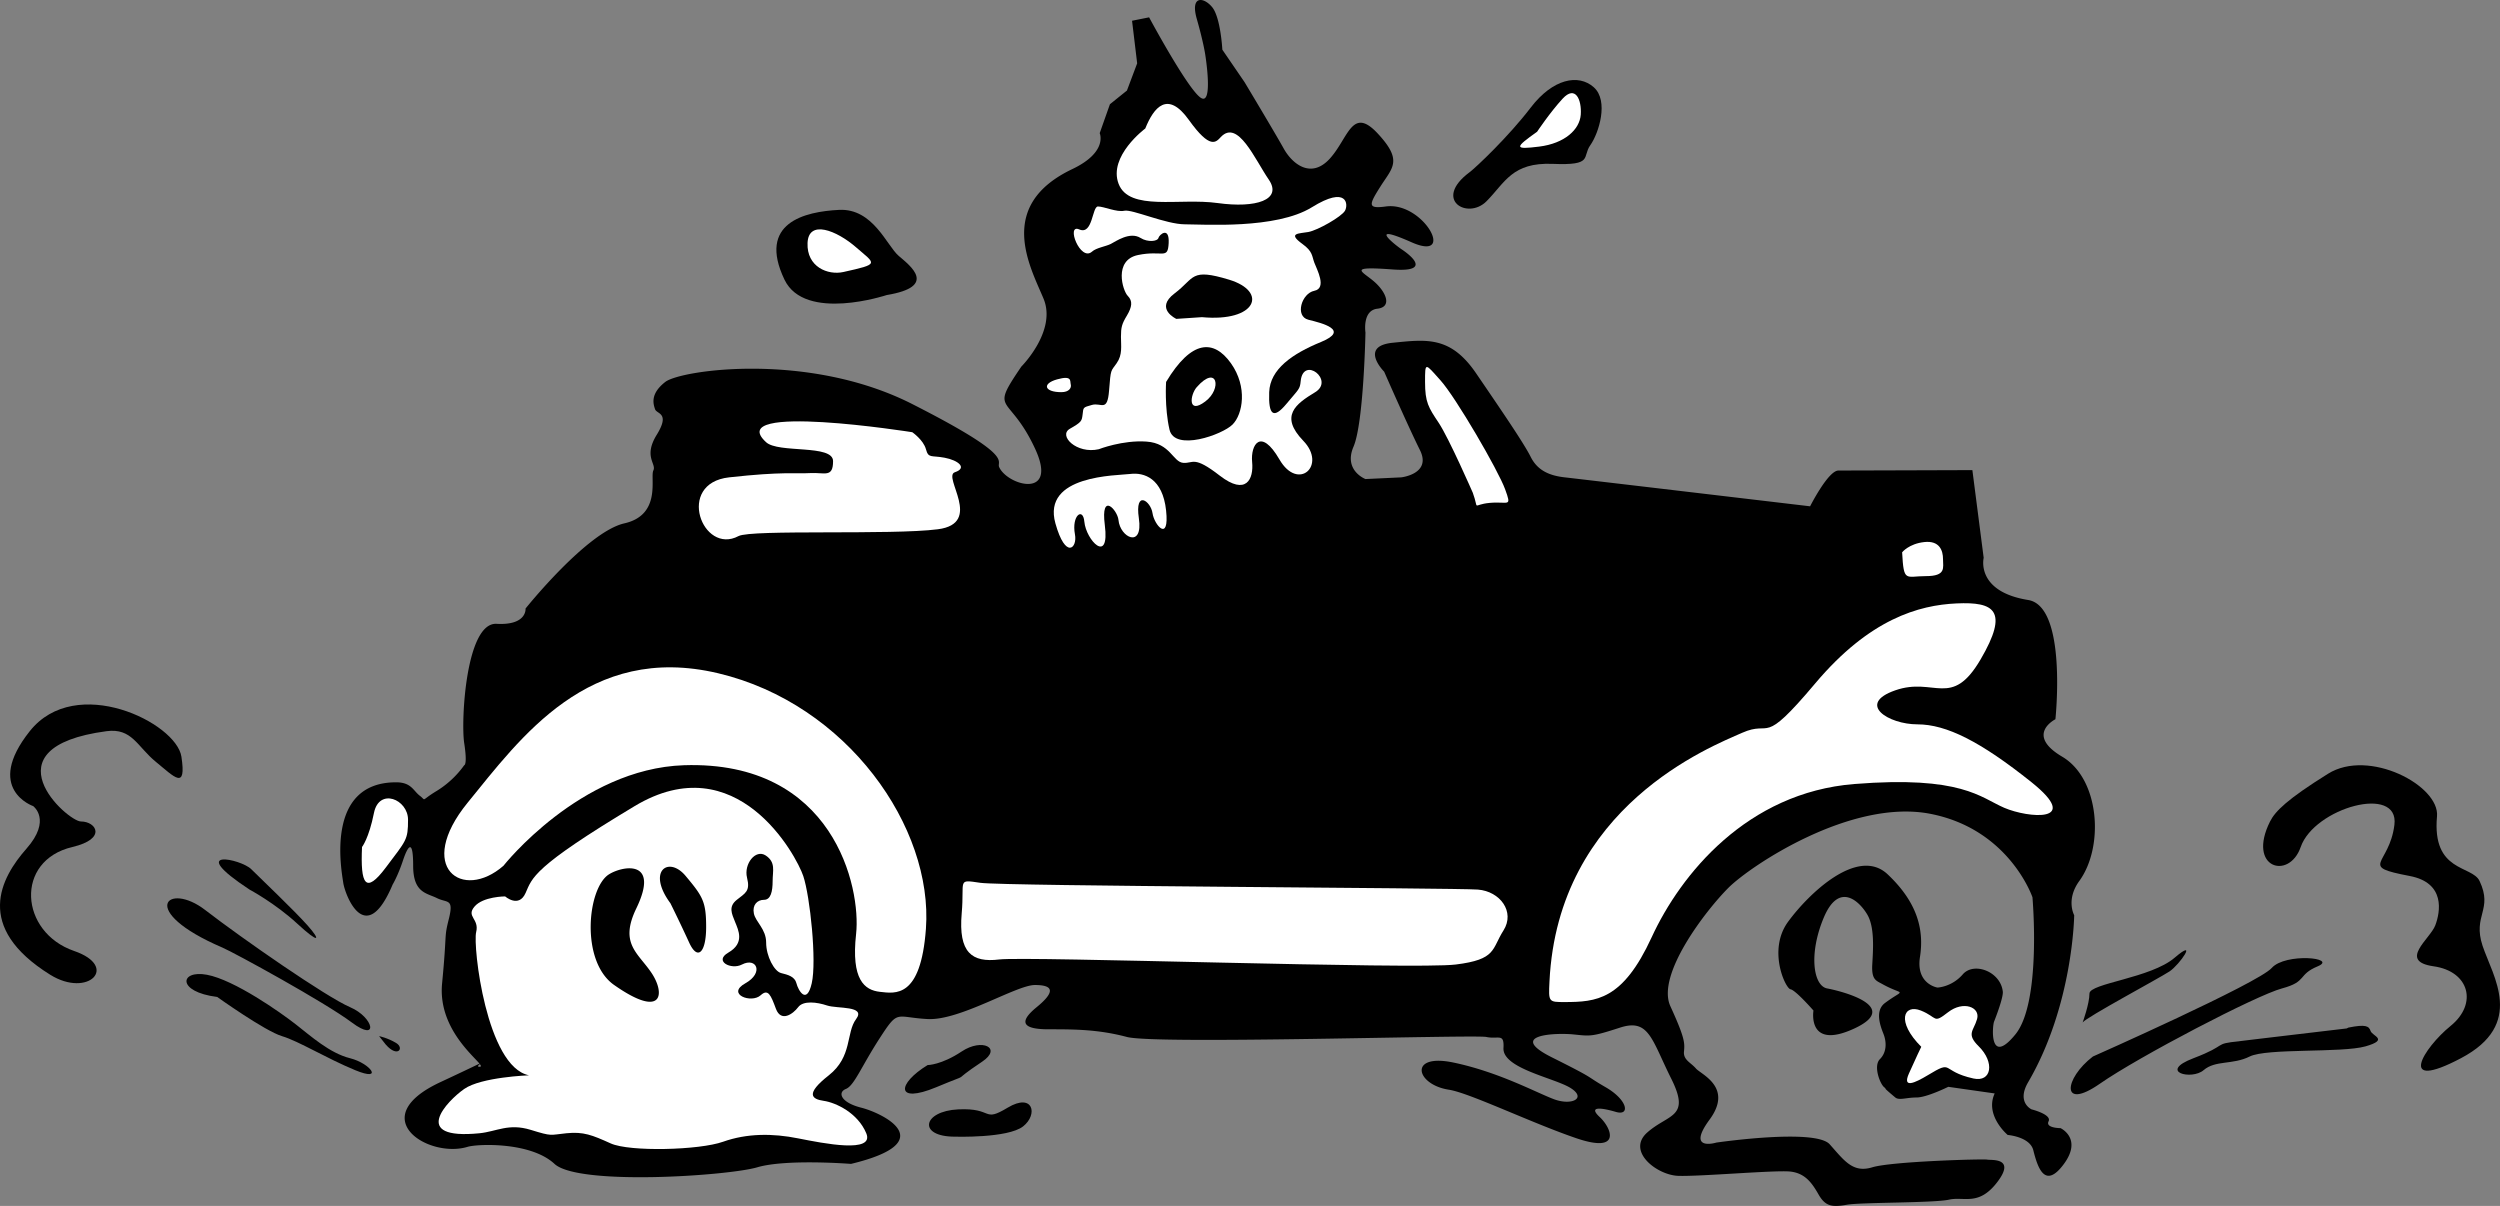<svg xmlns="http://www.w3.org/2000/svg" width="137.351" height="66.256"><rect width="100%" height="100%" fill="#808080" stroke="none"/><path d="M2.761 53.554c2.086 1.297 3.805-.453 1.309-1.308-2.992-1.032-3.274-4.961-.094-5.711 1.914-.45 1.313-1.403.469-1.403-.73 0-5.309-4.066 1.406-4.96 1.403-.188 1.684.843 2.711 1.683 1.031.844 1.688 1.59 1.406-.281-.28-1.871-5.804-4.586-8.332-1.403-2.527 3.18.188 4.117.188 4.117s1.031.75-.371 2.34C.047 48.222-1.45 50.933 2.76 53.554m10.95-4.68c-3.554-2.34-.464-1.683.094-1.12.563.558 2.34 2.245 3.09 3.085.75.844.656 1.032-.562-.093-1.215-1.122-2.622-1.872-2.622-1.872m-1.496 3.184c-4.734-2.031-2.996-3.652-.937-2.059 2.062 1.59 6.648 4.774 7.957 5.336 1.312.559 1.594 1.965.094.84-1.496-1.12-6.457-3.836-7.114-4.117m8.985 5.336c.656.746 1.031.184.562-.094-.468-.281-.933-.375-.933-.375l.37.469m-9.265-2.621c-2.246-.281-2.058-1.5-.562-1.219 1.5.281 4.027 2.059 4.867 2.715.844.656 1.871 1.59 2.996 1.871 1.125.281 1.871 1.313.281.656-1.59-.656-3.09-1.59-4.023-1.87-.938-.282-3.559-2.153-3.559-2.153"/><path d="M21.574 48.593c-1.496 3.559-2.621.563-2.715-.09-.094-.656-1.027-5.523 2.902-5.523.844 0 .938.465 1.313.746.37.281 0 .281.933-.281a5.21 5.21 0 0 0 1.497-1.403s.187 0 0-1.215c-.188-1.218.093-6.648 1.78-6.554 1.684.094 1.59-.84 1.59-.84s3.372-4.215 5.43-4.68c2.059-.468 1.403-2.527 1.59-2.902.188-.375-.562-.75.188-1.965.75-1.219 0-1.125-.094-1.406-.094-.281-.281-.84.562-1.496.84-.657 7.864-1.684 13.57 1.215 5.712 2.902 4.61 3.101 4.774 3.464.469 1.028 3.278 1.778 1.965-1.03-1.437-3.083-2.527-1.872-.746-4.493 0 0 1.965-1.965 1.215-3.742-.746-1.781-2.614-5.113 1.594-7.113 1.964-.938 1.496-1.97 1.496-1.97l.562-1.59.934-.75.562-1.495-.281-2.34.937-.188s2.06 3.84 2.81 4.399c.745.562.276-2.34.276-2.34s-.09-.652-.464-1.965c-.375-1.308.375-1.219.84-.656.468.562.562 2.34.562 2.34l1.219 1.781s1.683 2.805 2.152 3.649c.469.843 1.496 1.687 2.527.562 1.028-1.125 1.215-2.902 2.621-1.406 1.403 1.5.84 1.875.184 2.902-.652 1.031-.754 1.266.281 1.125 2.063-.281 3.899 3.074 1.407 1.965-2.528-1.121-.844.187-.563.375 0 0 2.059 1.309-.469 1.121-2.527-.187-1.683.094-1.031.656.656.563 1.031 1.403.191 1.5-.843.094-.656 1.309-.656 1.309s-.094 4.96-.656 6.27c-.563 1.312.656 1.78.656 1.78l1.965-.093s1.684-.188 1.027-1.5c-.652-1.309-1.964-4.305-1.964-4.305s-1.403-1.402.468-1.59c1.871-.187 3.184-.375 4.586 1.684 1.406 2.059 2.621 3.836 2.996 4.586.375.75 1.032 1.031 1.871 1.125.844.094 13.48 1.59 13.48 1.59s.993-1.965 1.556-1.965c.562 0 7.359-.023 7.359-.023l.621 4.82s-.457 1.848 2.445 2.316c2.157.348 1.496 6.551 1.496 6.551s-1.683.844.375 2.059c2.059 1.218 2.313 4.941.934 6.832-.746 1.031-.277 1.875-.277 1.875s-.055 4.933-2.528 9.172c-.656 1.12.188 1.496.188 1.496s1.12.28.933.656c-.187.375.657.375.657.375s1.215.562.187 1.965c-1.031 1.402-1.433.254-1.683-.75-.188-.746-1.407-.84-1.407-.84s-1.277-1.066-.715-2.281l-2.55-.364s-1.18.586-1.742.586c-.563 0-.958.172-1.168 0-.872-.726-.375-.375-.61-.562-.234-.188-.61-1.172-.234-1.547.375-.375.375-.934.187-1.402-.187-.47-.465-1.27.094-1.684 1.121-.832 1.063-.363-.14-1.031-.352-.196-.61-.235-.563-1.078.047-.84.14-2.059-.281-2.758-.418-.703-1.543-1.828-2.387.187-.84 2.012-.563 3.743.187 3.883.75.14 4.122.98 1.5 2.2-2.62 1.218-2.25-.985-2.25-.985s-.98-1.121-1.261-1.168c-.282-.047-1.262-2.152-.14-3.7 1.124-1.542 3.835-4.163 5.476-2.616 1.636 1.543 2.011 3.039 1.777 4.539-.234 1.496.96 1.683.96 1.683s.782-.023 1.392-.726c.609-.703 2.078-.157 2.199.949.035.316-.387 1.414-.48 1.648-.094.235-.282 2.48 1.171.703 1.45-1.777.938-7.535.938-7.535s-1.266-3.742-5.618-4.586c-4.351-.843-9.875 2.856-11.09 4.07-1.218 1.22-3.98 4.774-3.183 6.505.793 1.734.793 2.015.746 2.484-.047.465.375.605.656.934.282.328 2.059 1.03.75 2.808-1.308 1.778.375 1.262.375 1.262s5.426-.793 6.223.094c.797.89 1.266 1.593 2.34 1.265 1.078-.328 6.133-.469 6.32-.422.188.047 1.59-.14.559 1.22-1.028 1.355-1.824.792-2.664.98-.844.187-4.82.14-5.617.28-.797.141-1.172.095-1.547-.562-.371-.652-.746-1.168-1.543-1.261-.793-.094-5.008.28-6.18.234-1.168-.047-2.852-1.36-1.684-2.387 1.172-1.031 2.387-.797 1.313-2.949-1.078-2.152-1.219-3.324-2.809-2.809-1.59.516-1.636.47-2.574.375-.937-.093-3.695 0-1.172 1.262 2.531 1.266 1.735.938 2.95 1.64 1.218.7 1.359 1.59.562 1.356-.797-.234-1.543-.328-.89.281.656.61 1.218 2.012-1.262 1.172-2.48-.843-5.887-2.496-7.02-2.672-1.824-.277-2.246-2.011.234-1.496 2.48.516 4.54 1.641 5.52 2.012.984.375 1.828-.043.937-.605-.886-.563-3.757-1.075-3.695-2.203.047-.84-.281-.465-.937-.606-.657-.14-18.157.422-19.75 0-1.59-.422-2.903-.422-4.305-.422-1.402 0-1.684-.375-.656-1.215 1.031-.843.937-1.218-.094-1.218-1.027 0-4.117 1.964-5.895 1.87-1.777-.093-1.59-.558-2.62 1.032-1.032 1.59-1.407 2.621-1.872 2.809-.468.187-.28.746.84 1.027 1.125.281 4.492 1.871-.558 3.09 0 0-3.559-.282-5.149.187-1.594.469-9.828 1.028-11.14-.187-1.31-1.219-4.227-1.102-4.774-.938-2.152.656-5.707-1.59-1.496-3.554 4.21-1.965 1.59-.844 2.152-.844.563 0-2.34-1.684-2.058-4.586.281-2.903.093-2.434.375-3.555.277-1.125-.094-.844-.657-1.125-.562-.281-1.308-.281-1.308-1.777 0-1.5-.281-1.125-.563-.281-.28.843-.562 1.308-.562 1.308"/><path d="M48.718 16.21c2.809-.468 1.309-1.593.657-2.152-.657-.562-1.407-2.621-3.278-2.527-1.87.093-4.5.699-2.996 3.836 1.125 2.34 5.617.843 5.617.843m2.246 42.305c-1.687 1.031-1.777 2.152.47 1.219 2.245-.938.534-.078 2.527-1.406 1.12-.75 0-1.31-1.125-.56-1.122.747-1.872.747-1.872.747m1.496 3.934c-2.058 0-1.777-1.407.188-1.5 1.965-.094 1.313.75 2.715-.094 1.402-.84 1.683.375.844 1.031-.844.656-3.746.563-3.746.563M80.726 9.472c-2.012 1.508-.094 2.621.938 1.59 1.027-1.031 1.402-2.152 3.648-2.059 2.25.094 1.594-.375 2.063-1.03.464-.657 1.027-2.435.187-3.18-.844-.75-2.25-.47-3.465 1.12-1.215 1.59-2.996 3.278-3.37 3.56m33.694 46.702s.375-1.027.375-1.59c0-.562 3.372-.843 4.68-1.968 1.313-1.121.281.375-.277.75-.563.375-4.59 2.527-4.778 2.808m.563 1.871c-1.59 1.219-1.777 2.996.375 1.5 2.152-1.5 8.61-4.867 10.016-5.242 1.402-.375.843-.75 1.964-1.215 1.125-.472-1.777-.75-2.527.09-.75.844-9.828 4.867-9.828 4.867m14.039-1.59c.938-.187 1.125-.093 1.219.188.094.281 1.027.469-.281.844-1.313.37-5.43.09-6.364.558-.937.469-1.875.188-2.531.75-.652.563-2.523.094-.559-.656 1.965-.746 1.028-.785 2.528-.934-.403.04 5.894-.703 5.894-.703l.094-.047m-4.305-11.324c-1.285 2.567 1.047 3.242 1.684 1.403.75-2.153 5.43-3.461 5.148-1.215-.28 2.246-2.02 2.261.844 2.808 1.965.375 1.684 1.965 1.402 2.711-.28.75-2.058 1.969-.093 2.25 1.969.278 2.433 2.059.937 3.274-1.496 1.215-2.996 3.652.563 1.777 3.554-1.871 1.754-4.492 1.191-6.176-.558-1.683.586-1.965-.164-3.558-.414-.883-2.621-.465-2.34-3.555.157-1.688-3.742-3.746-5.988-2.34-2.246 1.402-2.902 2.059-3.184 2.621"/><path fill="#fff" d="M105.554 57.511c-1.402-1.406-.96-2.363-.023-1.992.937.375.656.75 1.496.094.844-.653 1.781-.278 1.594.375-.188.656-.61.808.093 1.5.887.875.711 1.988-.293 1.765-1.851-.41-1.043-1.066-2.515-.176-.692.415-1.403.75-1.031-.093.375-.844.68-1.473.68-1.473M85.129 53.93c-.055 1.124-.055 1.124.84 1.124 1.726-.008 3.183-.094 4.773-3.558 1.594-3.461 5.242-7.954 11.14-8.422 5.895-.47 6.926.746 8.235 1.308 1.312.563 4.304.844 1.5-1.402-2.809-2.246-4.684-3.184-6.274-3.184-1.59 0-3.367-1.12-1.214-1.87 2.152-.75 3.085 1.027 4.68-1.688 1.59-2.711.745-3.18-1.313-3.086-2.059.093-4.774.84-7.77 4.398-2.992 3.555-2.34 1.965-4.023 2.715-1.684.75-10.11 4.023-10.574 13.664m19.375-23.586c.09 1.684.183 1.309 1.308 1.309 1.121 0 .938-.465.938-.934 0-.469-.188-1.031-1.032-.937-.843.093-1.214.562-1.214.562m-23.59-3.277c.375 1.031-.09.656.937.562 1.031-.093 1.215.282.84-.75-.371-1.027-2.71-5.054-3.555-5.988-.843-.937-.843-1.031-.843.094 0 1.12.187 1.402.75 2.246.562.844 1.87 3.836 1.87 3.836M52.836 50.187c.164-1.867-.282-1.875 1.03-1.684 1.31.184 26.114.278 27.329.371 1.219.094 2.059 1.22 1.406 2.247-.656 1.03-.375 1.593-2.62 1.87-2.247.282-23.587-.464-25.087-.277-1.496.184-2.246-.375-2.058-2.527m5.148-21.434c.562 2.012 1.219 1.356 1.074.606-.195-1.047.446-1.504.516-.7.094 1.028 1.406 2.387 1.125.188-.238-1.863.695-.824.75-.281.09.98 1.367 1.582 1.12-.094-.233-1.594.657-.937.75-.281.095.656.935 1.637.747-.14-.187-1.778-1.215-2.106-1.965-2.012-.75.093-4.86.05-4.117 2.714m.328-7.207c-.941 0-1.078-.468-.234-.703.843-.234.699.094.75.281.047.188-.094.422-.516.422"/><path fill="#fff" d="M60.37 24.68c-1.218.28-2.245-.747-1.593-1.122.656-.375.656-.422.703-.797.047-.375 0-.375.516-.515.515-.141.843.421.937-.793.094-1.22.094-1.032.418-1.5.328-.47.235-.934.235-1.45 0-.515.046-.703.328-1.168.28-.472.328-.797.047-1.078-.282-.281-.793-1.965.562-2.246 1.356-.281 1.637.281 1.684-.656.047-.938-.516-.469-.563-.281-.043.187-.582.25-.98 0-.59-.368-1.36.187-1.637.328-.281.14-.797.21-1.031.422-.645.578-1.45-1.547-.703-1.22.75.329.703-1.26 1.03-1.26.329 0 1.028.327 1.45.234.422-.094 2.293.746 3.324.746 1.032 0 5.008.28 6.973-.934 1.965-1.219 2.012-.14 1.824.188-.187.328-1.496 1.074-2.012 1.168-.515.093-1.168.046-.328.656.578.418.516.656.657 1.031.14.371.703 1.402 0 1.543-.704.14-1.079 1.402-.329 1.59.75.187 2.293.562.704 1.219-1.59.652-2.809 1.496-2.856 2.761-.047 1.262.234 1.496.938.653.699-.84.75-.805.793-1.262.14-1.406 1.875-.047.796.61-1.078.652-1.964 1.308-.656 2.667 1.313 1.356-.281 2.805-1.308 1.028-1.032-1.778-1.59-.797-1.5.14.093.938-.325 1.871-1.778.75-1.449-1.125-1.449-.656-2.011-.703-.563-.047-.704-1.078-2.012-1.168-1.313-.094-2.621.418-2.621.418"/><path d="M66.035 17.425c2.992.281 3.648-1.402 1.496-2.058-2.152-.653-1.871-.094-2.996.75-1.121.843.093 1.402.093 1.402l1.407-.094m-1.969 3.559c1.406-2.34 2.621-2.34 3.559-1.031.933 1.312.652 2.808.093 3.37-.562.563-3.183 1.497-3.465.282-.28-1.219-.187-2.621-.187-2.621"/><path fill="#fff" d="M65.754 21.265c-.375.422-.516 1.531.464.793.938-.7.657-2.059-.464-.793m-19.422-6.32c2.027-.45 1.777-.422.703-1.356-1.078-.937-2.621-1.543-2.668-.234-.051 1.312 1.12 1.777 1.965 1.59m-5.758 14.508c-1.985 1.058-3.465-2.899-.516-3.227 2.95-.328 3.653-.188 4.45-.234.792-.047 1.261.28 1.261-.657s-3.008-.414-3.683-1.043c-2.387-2.199 8.035-.546 8.035-.546s.61.421.75.933c.14.516.28.328 1.027.469.75.14 1.266.562.563.797-.704.234 1.59 2.808-.934 3.133-2.527.328-10.25 0-10.953.375M27.66 47.566c-2.25 1.965-4.867.094-1.969-3.465 2.902-3.555 6.648-8.797 13.762-7.113 7.113 1.687 11.824 8.484 11.418 14.039-.282 3.84-1.684 3.558-2.528 3.465-.843-.094-1.59-.657-1.308-3.184.277-2.527-1.223-9.535-9.457-9.266-5.707.188-9.918 5.524-9.918 5.524m-7.77-1.031c-.093 2.058.188 2.62 1.309 1.125 1.125-1.5 1.219-1.5 1.219-2.622 0-1.125-1.59-1.777-1.872-.375-.28 1.403-.656 1.872-.656 1.872"/><path fill="#fff" d="M29.062 59.078s-2.621.093-3.558.75c-.934.652-3.016 2.816.843 2.433.938-.094 1.59-.562 2.809-.187 1.215.375 1.027.28 1.965.187.937-.094 1.402.094 2.433.559 1.032.468 4.867.375 6.176-.094 1.313-.465 2.719-.465 4.121-.184 1.403.278 4.211.84 3.742-.28-.468-1.126-1.683-1.688-2.34-1.782-.656-.094-1.027-.375.282-1.402 1.308-1.032.937-2.34 1.5-3.09.558-.746-1.031-.559-1.594-.746-.562-.188-1.309-.282-1.59.093-.281.375-.937.84-1.219.094-.28-.75-.425-1.129-.84-.75-.515.469-1.91-.062-.843-.656 1.031-.574.62-1.45-.188-1.031-.586.308-1.558-.184-.75-.653.914-.527.563-1.219.375-1.687-.187-.465-.375-.84.094-1.215.469-.375.75-.469.563-1.215-.188-.75.468-1.594 1.03-1.219.56.375.376.844.376 1.403 0 .562-.098 1.03-.473 1.03-.371 0-.652.282-.558.75.093.466.675.852.675 1.602 0 .75.446 1.579.82 1.672.376.094.75.188.844.563.094.375.559 1.219.84 0 .281-1.215-.09-4.774-.465-5.895-.375-1.125-3.652-7.207-9.265-3.84-5.617 3.372-5.617 3.934-5.992 4.774-.375.844-1.122.187-1.122.187s-1.218 0-1.687.563c-.469.558.281.656.094 1.402-.188.75.562 7.395 2.902 7.863"/><path d="M33.742 54.117c2.691 1.886 2.808.468 2.058-.657-.75-1.12-1.78-1.609-.84-3.554 1.31-2.715-.75-2.34-1.5-1.871-1.19.742-1.59 4.773.282 6.082m3.09-4.493c-1.313-1.777-.094-2.62.84-1.496.937 1.121 1.124 1.403 1.124 2.805 0 1.406-.468 1.875-.937.844a80.502 80.502 0 0 0-1.027-2.153"/><path fill="#fff" d="M62.921 7.062c.47-1.172 1.227-2.11 2.399-.469 1.172 1.637 1.484 1.223 1.754.934.937-.992 1.87 1.23 2.633 2.34.761 1.113-.703 1.582-2.809 1.289-2.105-.293-4.855.468-5.441-1.055-.582-1.52 1.464-3.04 1.464-3.04m21.528.177c-1.23.875-1.29.992.117.816 1.402-.176 2.223-.937 2.281-1.754.059-.82-.293-1.64-.996-.879-.7.762-1.402 1.817-1.402 1.817"/></svg>
